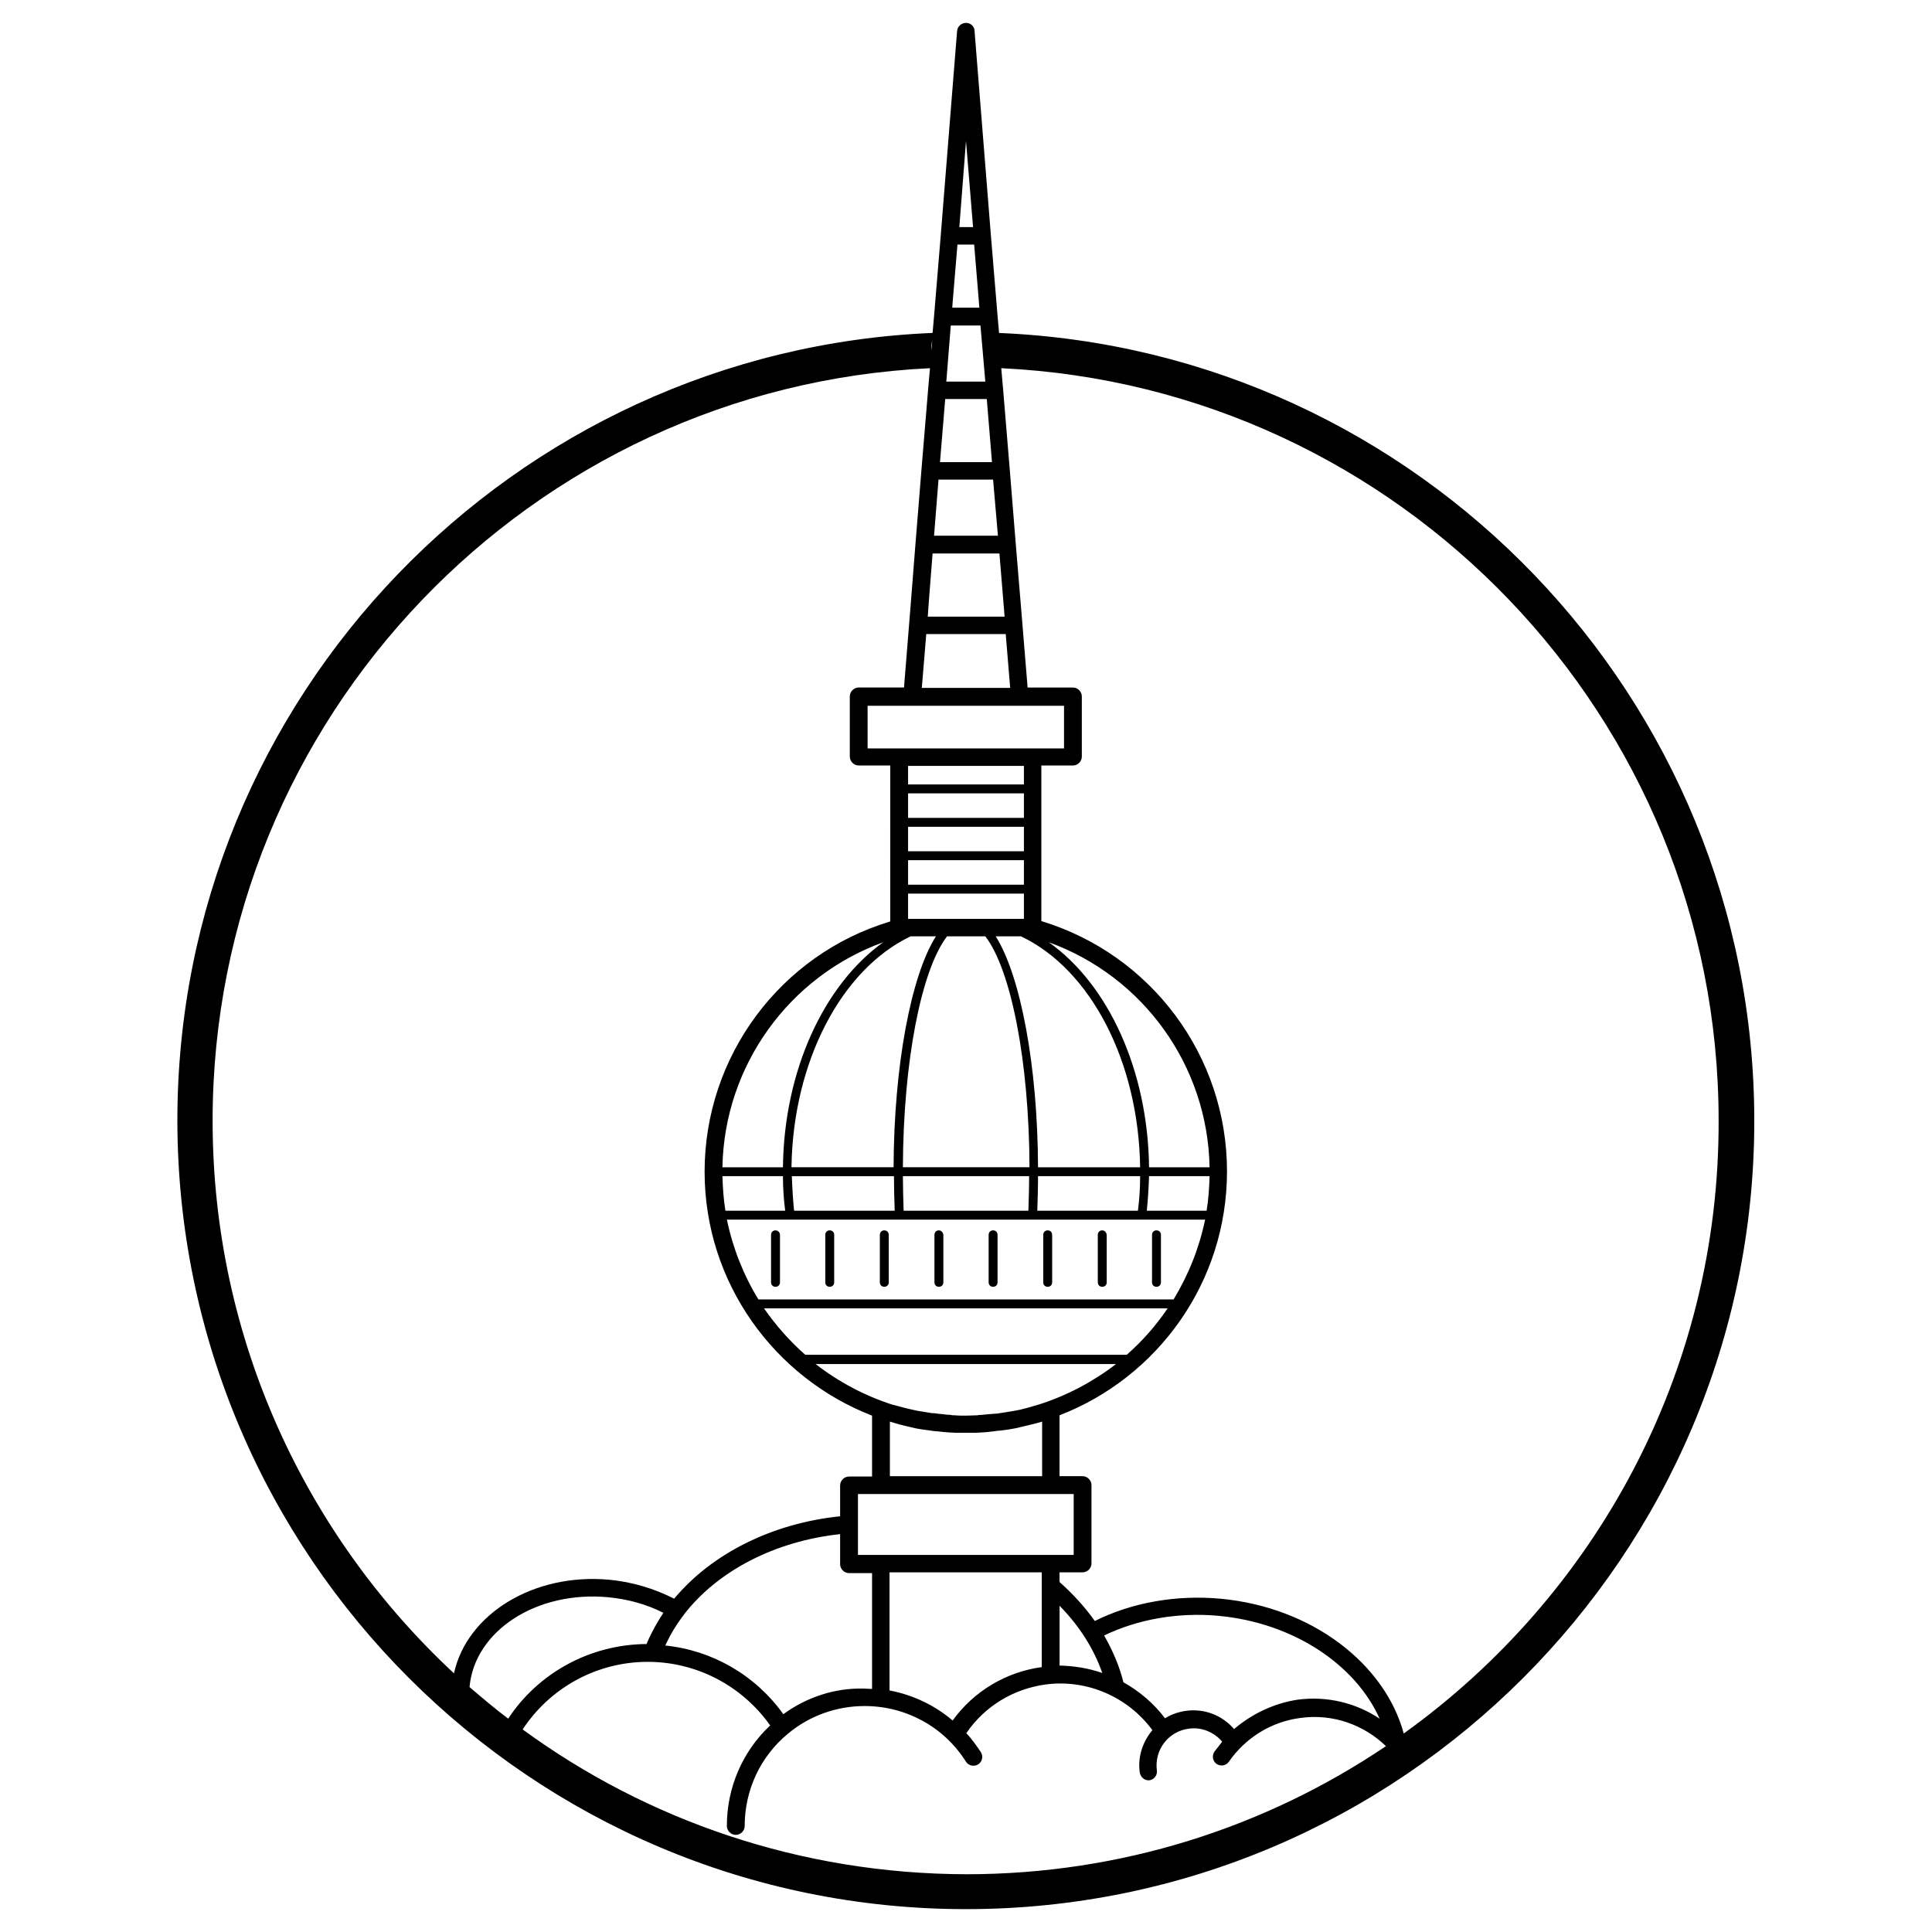 <?xml version="1.0" encoding="UTF-8"?>
<!-- Uploaded to: ICON Repo, www.iconrepo.com, Generator: ICON Repo Mixer Tools -->
<svg fill="#000000" width="800px" height="800px" version="1.1" viewBox="144 144 512 512" xmlns="http://www.w3.org/2000/svg">
 <g>
  <path d="m349.52 470.06c-0.688 0-1.18 0.492-1.18 1.18v12.594c0 0.688 0.492 1.18 1.18 1.18s1.18-0.492 1.18-1.18v-12.594c0-0.688-0.59-1.18-1.18-1.18z"/>
  <path d="m363.89 470.06c-0.688 0-1.18 0.492-1.18 1.18v12.594c0 0.688 0.492 1.18 1.18 1.18s1.18-0.492 1.18-1.18v-12.594c0-0.688-0.492-1.18-1.18-1.18z"/>
  <path d="m378.35 470.06c-0.688 0-1.18 0.492-1.18 1.18v12.594c0 0.688 0.492 1.18 1.18 1.18s1.18-0.492 1.18-1.18v-12.594c0-0.688-0.492-1.18-1.18-1.18z"/>
  <path d="m392.82 470.06c-0.688 0-1.18 0.492-1.18 1.18v12.594c0 0.688 0.492 1.18 1.18 1.18s1.18-0.492 1.18-1.18v-12.594c-0.098-0.688-0.59-1.18-1.18-1.18z"/>
  <path d="m407.18 470.06c-0.688 0-1.18 0.492-1.18 1.18v12.594c0 0.688 0.492 1.18 1.18 1.18s1.18-0.492 1.18-1.18v-12.594c0-0.688-0.492-1.18-1.18-1.18z"/>
  <path d="m421.65 470.06c-0.688 0-1.18 0.492-1.18 1.18v12.594c0 0.688 0.492 1.18 1.18 1.18s1.18-0.492 1.18-1.18v-12.594c0-0.688-0.492-1.18-1.18-1.18z"/>
  <path d="m436.11 470.06c-0.688 0-1.18 0.492-1.18 1.18v12.594c0 0.688 0.492 1.18 1.18 1.18s1.18-0.492 1.18-1.18v-12.594c-0.098-0.688-0.59-1.18-1.18-1.18z"/>
  <path d="m450.48 470.06c-0.688 0-1.18 0.492-1.18 1.18v12.594c0 0.688 0.492 1.18 1.18 1.18s1.18-0.492 1.18-1.18v-12.594c0.004-0.688-0.488-1.18-1.18-1.18z"/>
  <path d="m408.76 232.23-0.395-4.527-1.77-21.352-4.328-54.121c-0.004-1.277-1.086-2.164-2.266-2.164s-2.262 0.887-2.363 2.164l-4.328 54.121-1.77 21.352-0.395 4.527c-111.19 4.625-200.14 96.434-200.14 208.71 0.094 115.23 93.773 209 209 209s208.9-93.777 208.9-208.9c0-112.27-88.953-204.18-200.14-208.8zm11.414 288.51v14.465h-40.344v-14.465c0.887 0.297 1.77 0.492 2.656 0.789 0.297 0.098 0.59 0.098 0.789 0.195 0.688 0.195 1.379 0.297 2.066 0.492 0.395 0.098 0.887 0.195 1.277 0.297 0.59 0.098 1.082 0.195 1.672 0.297 0.789 0.098 1.477 0.195 2.262 0.297 0.59 0.098 1.18 0.195 1.77 0.195 0.59 0.098 1.18 0.098 1.77 0.195 0.395 0 0.789 0.098 1.18 0.098 0.59 0 1.277 0.098 1.871 0.098h1.082 1.672 1.672 1.082c0.59 0 1.277-0.098 1.871-0.098 0.395 0 0.789-0.098 1.18-0.098 0.59-0.098 1.18-0.098 1.77-0.195s1.18-0.195 1.77-0.195c0.688-0.098 1.477-0.195 2.164-0.297 0.59-0.098 1.082-0.195 1.672-0.297 0.395-0.098 0.887-0.195 1.277-0.297 0.688-0.195 1.379-0.297 2.066-0.492 0.297-0.098 0.59-0.098 0.789-0.195 1.191-0.297 2.078-0.492 2.965-0.789zm50.871 81.477c-3.148-3.641-7.871-5.512-12.793-4.82-2.066 0.297-3.938 0.984-5.512 1.969-2.953-3.938-6.789-7.184-11.02-9.543-1.082-4.328-2.856-8.461-5.117-12.398 8.953-4.328 19.68-6.199 30.309-5.215 19.977 1.871 36.309 12.988 42.707 27.258-6.199-4.133-13.875-6.102-21.844-5.019-6.199 0.98-12.008 3.734-16.73 7.769zm-34.93-14.859c-3.641-1.277-7.477-1.871-11.316-1.969v-15.844c5.215 5.316 9.051 11.32 11.316 17.812zm-15.941-1.574c-9.543 1.277-18.105 6.394-23.715 14.168-4.723-4.035-10.527-6.789-16.727-7.969v-31.293h40.344l-0.004 25.094zm-68.586 12.496c-7.379-10.332-18.793-16.926-31.293-18.203 1.277-2.754 2.856-5.41 4.723-7.871 0.098-0.098 0.195-0.195 0.195-0.297 9.055-11.711 24.207-19.484 41.426-21.352v7.969c0 1.277 1.082 2.363 2.363 2.363h6.102v30.699c-0.789 0-1.477-0.098-2.262-0.098-7.578-0.195-15.055 2.266-21.254 6.789zm-36.016-19.188c-0.098 0.195-0.098 0.395-0.195 0.59-15.055 0.098-28.734 7.676-36.703 19.777-3.543-2.656-6.887-5.512-10.234-8.363v-0.098c1.379-14.859 17.809-25.484 36.703-23.715 5.215 0.492 10.234 1.871 14.66 4.133-1.574 2.363-3.051 5.019-4.231 7.676zm55.793-23.023v-16.137h57.172v16.137zm47.922-39.852c-0.098 0-0.098 0 0 0-1.082 0.297-2.066 0.59-3.051 0.887-0.297 0.098-0.492 0.098-0.789 0.195-0.688 0.195-1.477 0.395-2.164 0.492-0.395 0.098-0.688 0.098-1.082 0.195-0.59 0.098-1.277 0.195-1.871 0.297-0.395 0.098-0.789 0.098-1.18 0.195-0.59 0.098-1.277 0.195-1.871 0.195-0.395 0-0.789 0.098-1.18 0.098-0.688 0.098-1.379 0.098-2.066 0.195-0.297 0-0.688 0-0.984 0.098-0.984 0-2.066 0.098-3.051 0.098s-2.066 0-3.051-0.098c-0.297 0-0.688 0-0.984-0.098-0.688 0-1.379-0.098-2.066-0.195-0.395 0-0.789-0.098-1.18-0.098-0.59-0.098-1.277-0.195-1.871-0.195-0.395-0.098-0.789-0.098-1.18-0.195-0.688-0.098-1.277-0.195-1.871-0.297-0.395-0.098-0.688-0.098-1.082-0.195-0.688-0.195-1.477-0.297-2.164-0.492-0.297-0.098-0.492-0.098-0.789-0.195-0.984-0.297-1.969-0.492-2.953-0.789h-0.098c-7.477-2.363-14.465-6.102-20.566-10.824h79.605c-5.996 4.625-12.984 8.363-20.461 10.727zm23.32-13.188h-85.215c-4.133-3.641-7.773-7.773-10.922-12.301h106.96c-3.051 4.527-6.691 8.66-10.824 12.301zm12.398-14.66h-110.01c-3.938-6.394-6.789-13.578-8.363-21.156h45.656 0.098 35.227 0.098 28.93 0.098 16.629c-1.57 7.574-4.422 14.66-8.359 21.156zm9.547-32.672c-0.098 3.148-0.297 6.199-0.789 9.152h-15.844c0.297-3.051 0.492-6.102 0.59-9.152zm-18.992 9.152h-26.668c0.098-3.051 0.195-6.102 0.195-9.152h27.059c0.004 3.051-0.191 6.102-0.586 9.152zm-62.09 0c-0.098-3.051-0.195-6.102-0.195-9.152h33.453c0 3.051-0.098 6.102-0.195 9.152zm-48.02-9.152h16.039c0 3.051 0.195 6.102 0.59 9.152h-15.844c-0.492-3.051-0.688-6.102-0.785-9.152zm79.898-83.738v6.496h-30.699v-6.496zm-30.699-2.359v-6.496h30.699v6.496zm30.699-8.855h-30.699v-6.496h30.699zm-30.012 31.387h6.691c-6.594 10.43-11.121 34.242-11.219 61.203h-27.059c0.395-27.941 13.188-52.445 31.586-61.203zm19.781 0c6.887 8.953 11.609 33.359 11.711 61.203h-33.555c0.098-27.848 4.82-52.25 11.711-61.203zm-50.68 72.719c-0.297-3.051-0.492-6.102-0.59-9.152h27.059c0 3.051 0.098 6.102 0.195 9.152zm64.652-11.512c-0.098-26.863-4.625-50.773-11.219-61.203h6.691c18.5 8.758 31.191 33.258 31.586 61.203zm-3.742-65.832h-30.699v-6.691h30.699zm-63.859 65.832h-16.039c0.492-26.863 17.613-50.578 42.605-59.629-15.742 11.312-26.273 34.043-26.566 59.629zm97.023 0c-0.297-25.586-10.727-48.414-26.566-59.629 24.992 9.055 42.117 32.668 42.605 59.629zm-33.164-101.45h-30.699v-4.922h30.699zm2.363-9.543h-43.789v-11.316h52.055v11.316zm-19.977-133.53h4.43l1.379 16.727h-7.184l0.098-1.379zm9.152 57.66h-13.777l1.379-16.727h11.02zm1.574 19.484h-16.926l1.18-14.859h14.465zm-18.301 17.316 0.984-12.594h17.711l1.379 16.727h-20.367zm14.957-58.152h-10.332l1.18-14.859h7.871zm-15.648 66.91h21.059l1.18 14.27h-23.418zm10.531-130.68 1.871 22.828h-3.641zm-8.957 52.941-0.195 2.461c-0.098-0.887 0-1.676 0.195-2.461zm-190.7 206.74c0-106.96 84.43-194.44 190.11-199.46l-0.492 5.609-1.77 21.352-1.574 19.484-1.277 16.234-1.77 21.941h-12.004c-1.277 0-2.363 1.082-2.363 2.363v15.941c0 1.277 1.082 2.363 2.363 2.363h8.363l-0.004 41.328c-29.125 8.758-49.199 35.719-49.199 66.32 0 29.422 18.5 54.613 44.379 64.648v16.137h-6.102c-1.277 0-2.363 1.082-2.363 2.363v8.168c-18.008 1.871-33.949 9.84-43.984 21.844-5.215-2.656-11.02-4.43-17.121-5.019-20.074-1.871-37.785 9.055-41.23 24.797-39.262-36.504-63.961-88.656-63.961-146.42zm82.164 161.28c7.184-10.922 19.484-17.91 33.16-17.91 12.793 0 24.797 6.199 32.273 16.629 0 0.098 0.098 0.098 0.195 0.195-7.379 6.887-11.512 16.531-11.512 26.668 0 1.277 1.082 2.363 2.363 2.363 1.277 0 2.363-1.082 2.363-2.363 0-9.445 4.133-18.402 11.414-24.402 5.707-4.82 12.988-7.379 20.367-7.379 10.922 0 21.059 5.512 26.863 14.762 0.688 1.082 2.164 1.379 3.246 0.688 1.082-0.688 1.379-2.164 0.688-3.246-1.18-1.77-2.461-3.543-3.836-5.019 4.82-7.086 12.398-11.711 20.961-12.891 10.922-1.477 21.844 3.246 28.34 12.102-2.559 3.051-3.938 7.086-3.344 11.219 0.195 1.18 1.18 2.066 2.262 2.066h0.297c1.277-0.195 2.164-1.379 1.969-2.656-0.688-5.41 3.051-10.332 8.461-11.02 3.344-0.492 6.691 0.887 8.855 3.445-0.688 0.887-1.379 1.77-2.066 2.656-0.688 1.082-0.492 2.461 0.59 3.246 1.082 0.688 2.461 0.492 3.246-0.59 4.43-6.394 11.316-10.629 18.992-11.609 8.66-1.18 16.828 1.871 22.633 7.477-31.785 21.453-70.062 33.949-111.19 33.949-43.984-0.102-84.625-14.27-117.59-38.379zm233.5 1.082c-5.019-18.5-24.305-33.457-48.512-35.719-11.711-1.082-23.52 0.984-33.359 5.902-2.656-3.738-5.805-7.184-9.348-10.332v-2.559h6.102c1.277 0 2.363-1.082 2.363-2.363v-20.762c0-1.277-1.082-2.363-2.363-2.363h-6.102v-16.137c25.977-10.035 44.379-35.227 44.379-64.648 0-30.602-20.074-57.465-49.199-66.32v-41.23h8.363c1.277 0 2.363-1.082 2.363-2.363v-15.941c0-1.277-1.082-2.363-2.363-2.363h-12.004l-1.379-16.828-1.77-21.352-1.574-19.484-1.77-21.352-0.492-5.609c105.68 5.019 190.11 92.496 190.11 199.36 0.195 66.918-32.867 126.16-83.445 162.46z"/>
 </g>
</svg>
